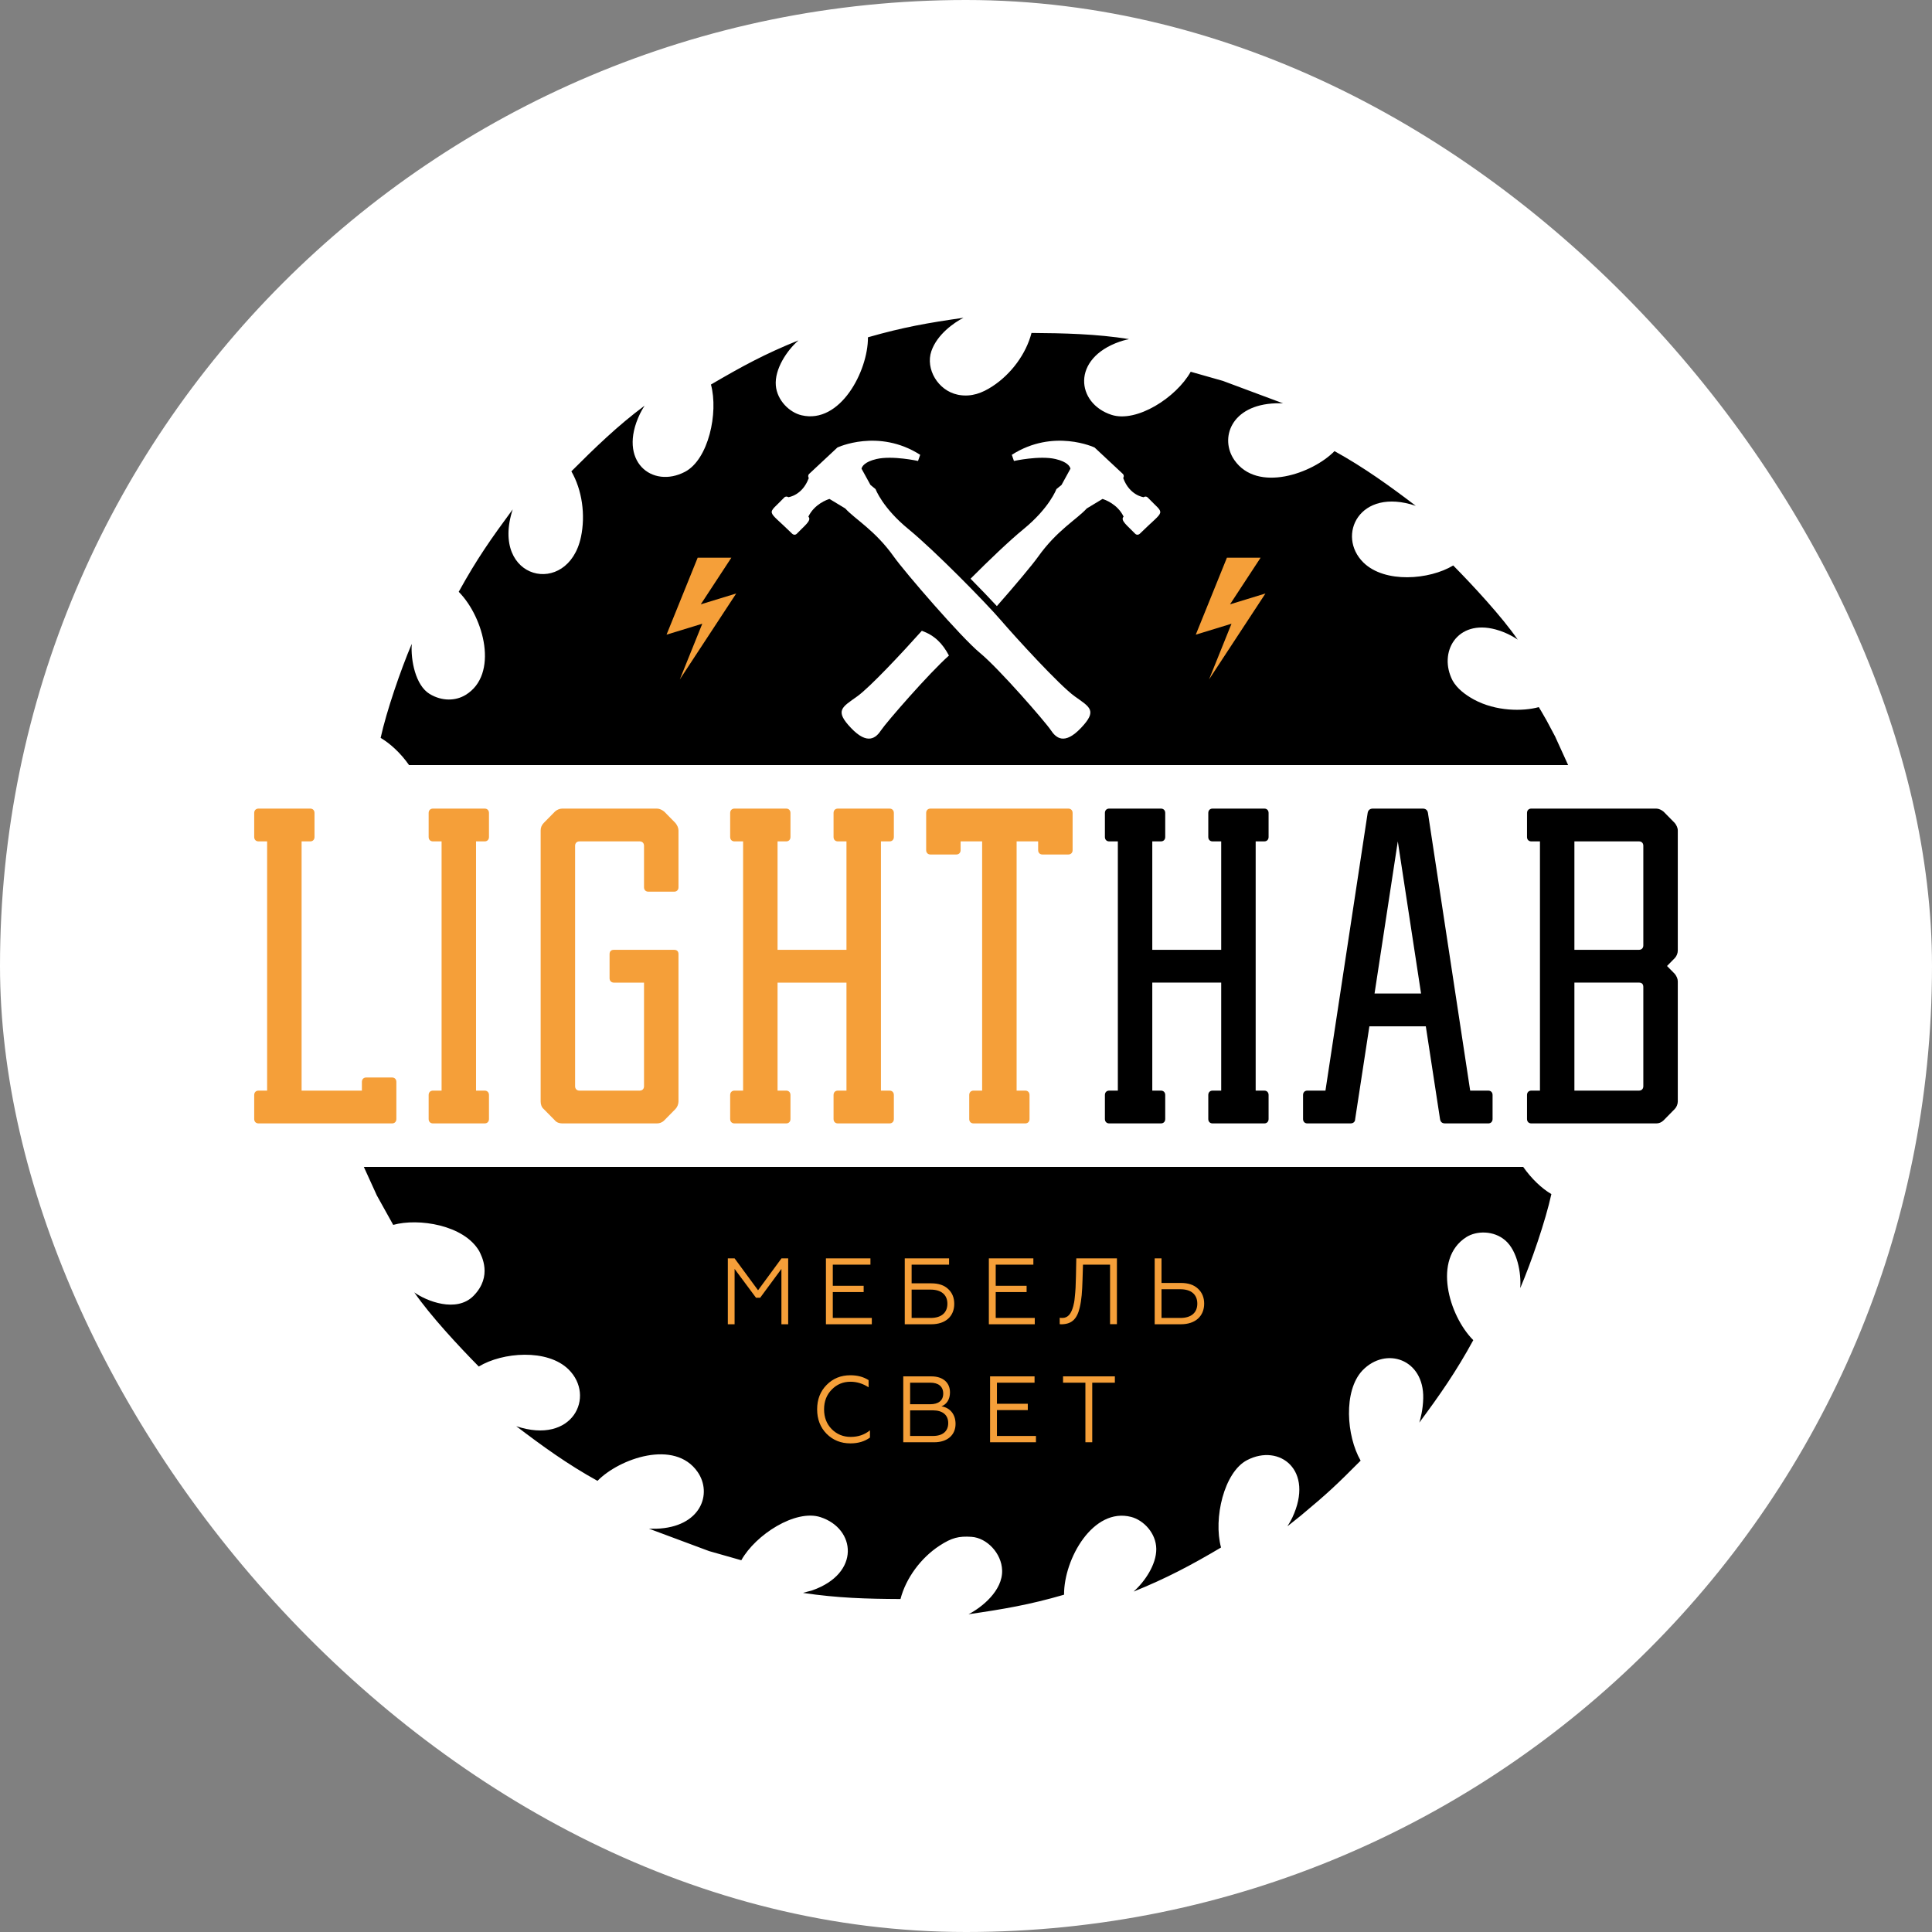 <?xml version="1.0" encoding="UTF-8"?> <svg xmlns="http://www.w3.org/2000/svg" width="76" height="76" viewBox="0 0 76 76" fill="none"><rect x="0" y="0" width="76" height="76" fill="#808080" stroke="none"/><rect width="76" height="76" rx="38" fill="white"></rect><path d="M60.836 28.336C60.66 28.02 60.532 27.816 60.532 27.816C59.908 27.989 58.844 27.988 57.976 27.516C57.629 27.325 57.322 27.086 57.146 26.78C56.562 25.669 57.311 24.345 58.84 24.763C59.334 24.894 59.703 25.162 59.703 25.162C59.094 24.272 57.916 23.003 57.166 22.244C56.232 22.809 54.476 22.954 53.634 22.129C52.564 21.079 53.461 19.148 55.693 19.898C54.676 19.123 53.651 18.383 52.496 17.746C51.64 18.624 49.46 19.399 48.557 18.098C47.97 17.253 48.414 15.924 50.186 15.865C50.36 15.859 50.474 15.867 50.474 15.867L48.12 14.989L48.121 14.988L46.84 14.624L46.839 14.625L46.839 14.625C46.266 15.643 44.709 16.639 43.724 16.319C42.337 15.868 42.131 14.103 44.052 13.438C44.259 13.368 44.404 13.344 44.404 13.344L44.389 13.341L44.406 13.338C43.13 13.135 41.853 13.106 40.577 13.097C40.366 13.918 39.779 14.714 39.043 15.195C38.627 15.468 38.219 15.614 37.742 15.539L37.697 15.531L37.674 15.526C36.899 15.365 36.397 14.513 36.638 13.812C36.864 13.156 37.523 12.694 37.901 12.5L37.9 12.501L37.901 12.5C36.492 12.703 35.55 12.866 34.143 13.268V13.273L34.143 13.273C34.149 14.595 33.052 16.694 31.531 16.336C31.059 16.225 30.57 15.754 30.519 15.166C30.465 14.525 30.949 13.792 31.404 13.396L31.395 13.399L31.403 13.392C30.075 13.928 29.196 14.408 27.968 15.126V15.126L27.967 15.126C28.269 16.243 27.866 18.079 26.945 18.56C25.658 19.234 24.275 18.147 25.175 16.278C25.27 16.086 25.353 15.967 25.353 15.967L25.342 15.975L25.351 15.963C24.308 16.735 23.384 17.632 22.476 18.541C22.898 19.273 23.038 20.255 22.853 21.126C22.343 23.519 19.261 22.831 20.168 20.04L20.166 20.042L20.167 20.04C19.306 21.209 18.767 21.974 18.045 23.28L18.049 23.284C19.051 24.302 19.625 26.54 18.315 27.337C17.927 27.573 17.392 27.595 16.901 27.298C16.339 26.958 16.154 25.957 16.197 25.337L16.194 25.344L16.194 25.335C15.758 26.363 15.206 27.969 14.973 29.027C15.326 29.232 15.751 29.608 16.09 30.095H61.686L61.184 28.993H61.186L60.836 28.336ZM14.313 45.905L14.816 47.008H14.814L15.468 48.184C16.453 47.909 18.254 48.181 18.853 49.219C18.928 49.176 19.029 49.117 19.128 49.059C19.022 49.121 18.918 49.182 18.853 49.219C18.938 49.396 19.386 50.199 18.631 50.971C17.957 51.661 16.763 51.175 16.296 50.838C16.941 51.771 18.051 52.961 18.834 53.756C19.767 53.189 21.53 53.048 22.366 53.87C23.437 54.925 22.536 56.849 20.308 56.103C21.336 56.885 22.334 57.608 23.504 58.253C24.357 57.378 26.539 56.599 27.442 57.902C28.036 58.758 27.57 60.081 25.814 60.136C25.639 60.141 25.525 60.133 25.525 60.133L27.881 61.011L27.88 61.012L29.16 61.376L29.161 61.375L29.162 61.375C29.728 60.364 31.297 59.361 32.276 59.681C33.662 60.132 33.866 61.892 31.948 62.562L31.596 62.657L31.61 62.66L31.594 62.662C32.969 62.864 34.057 62.895 35.423 62.902C35.634 62.085 36.223 61.284 36.956 60.805C37.444 60.486 37.72 60.423 38.215 60.455C38.821 60.495 39.4 61.102 39.421 61.77C39.447 62.575 38.618 63.234 38.099 63.5L38.101 63.499L38.099 63.5C39.474 63.3 40.49 63.129 41.857 62.732C41.85 61.316 43.005 59.284 44.497 59.672C44.986 59.799 45.48 60.311 45.485 60.933C45.489 61.553 45.025 62.225 44.596 62.605L44.603 62.602L44.597 62.607C45.861 62.097 46.858 61.572 48.032 60.875L48.032 60.873L48.032 60.873C47.724 59.73 48.151 57.911 49.055 57.439C50.328 56.773 51.717 57.83 50.834 59.704H50.834C50.735 59.906 50.647 60.032 50.647 60.032L50.66 60.022L50.649 60.037L51.174 59.618C52.245 58.726 52.572 58.414 53.524 57.458C52.965 56.488 52.84 54.722 53.588 53.918L53.599 53.906C54.516 52.958 56.021 53.46 55.986 55.006C55.975 55.471 55.874 55.817 55.833 55.959L55.833 55.96C56.654 54.853 57.28 53.955 57.955 52.719L57.952 52.716L57.952 52.715C56.995 51.754 56.343 49.52 57.68 48.666C58.08 48.411 58.757 48.398 59.214 48.794C59.687 49.202 59.847 50.079 59.803 50.663L59.806 50.655L59.806 50.664C60.238 49.647 60.798 48.023 61.027 46.972C60.653 46.756 60.245 46.368 59.92 45.905H14.313Z" fill="black"></path><path d="M49.734 33.098C49.835 33.098 49.903 33.029 49.903 32.926V31.98C49.903 31.876 49.835 31.808 49.734 31.808H47.7C47.599 31.808 47.531 31.876 47.531 31.98V32.926C47.531 33.029 47.599 33.098 47.7 33.098H48.039V37.363H45.328V33.098H45.667C45.769 33.098 45.837 33.029 45.837 32.926V31.98C45.837 31.876 45.769 31.808 45.667 31.808H43.634C43.532 31.808 43.464 31.876 43.464 31.98V32.926C43.464 33.029 43.532 33.098 43.634 33.098H43.973V42.902H43.634C43.532 42.902 43.464 42.971 43.464 43.074V44.02C43.464 44.123 43.532 44.192 43.634 44.192H45.667C45.769 44.192 45.837 44.123 45.837 44.02V43.074C45.837 42.971 45.769 42.902 45.667 42.902H45.328V38.653H48.039V42.902H47.7C47.599 42.902 47.531 42.971 47.531 43.074V44.02C47.531 44.123 47.599 44.192 47.7 44.192H49.734C49.835 44.192 49.903 44.123 49.903 44.02V43.074C49.903 42.971 49.835 42.902 49.734 42.902H49.395V33.098H49.734ZM66 37.398V32.668C66 32.564 65.949 32.461 65.881 32.375L65.441 31.928C65.356 31.859 65.254 31.808 65.153 31.808H60.239C60.137 31.808 60.069 31.876 60.069 31.98V32.926C60.069 33.029 60.137 33.098 60.239 33.098H60.578V42.902H60.239C60.137 42.902 60.069 42.971 60.069 43.074V44.02C60.069 44.123 60.137 44.192 60.239 44.192H65.153C65.254 44.192 65.356 44.157 65.441 44.072L65.881 43.624C65.949 43.555 66 43.435 66 43.332V38.602C66 38.499 65.949 38.395 65.881 38.309L65.576 38L65.881 37.69C65.949 37.621 66 37.501 66 37.398ZM64.644 42.73C64.644 42.833 64.577 42.902 64.475 42.902H61.933V38.653H64.475C64.577 38.653 64.644 38.705 64.644 38.825V42.73ZM64.644 37.191C64.644 37.294 64.577 37.363 64.475 37.363H61.933V33.098H64.475C64.577 33.098 64.644 33.166 64.644 33.27V37.191ZM58.544 42.902H57.833L56.172 31.98C56.156 31.876 56.088 31.808 55.969 31.808H54.004C53.885 31.808 53.817 31.876 53.8 31.98L52.14 42.902H51.428C51.326 42.902 51.259 42.971 51.259 43.074V44.02C51.259 44.123 51.326 44.192 51.428 44.192H53.123C53.241 44.192 53.309 44.123 53.309 44.02L53.868 40.373H56.088L56.647 44.02C56.664 44.123 56.715 44.192 56.85 44.192H58.544C58.646 44.192 58.714 44.123 58.714 44.02V43.074C58.714 42.971 58.646 42.902 58.544 42.902ZM54.071 39.083L54.986 33.098L55.901 39.083H54.071Z" fill="black"></path><path d="M36.263 24.813C35.51 25.656 34.225 27.032 33.724 27.391C33.126 27.82 32.818 27.945 33.476 28.636C34.134 29.328 34.464 29.024 34.666 28.717C34.859 28.426 36.522 26.506 37.329 25.788C37.072 25.303 36.762 24.995 36.263 24.813ZM34.242 19.076L34.443 19.241C34.443 19.241 34.712 19.977 35.741 20.818C36.769 21.66 38.775 23.704 39.367 24.393C39.96 25.082 41.677 26.962 42.275 27.391C42.873 27.82 43.181 27.945 42.523 28.636C41.865 29.328 41.535 29.024 41.333 28.717C41.131 28.411 39.302 26.304 38.552 25.687C37.803 25.071 35.582 22.491 35.168 21.908C34.422 20.857 33.647 20.436 33.249 20.001L32.63 19.627C32.541 19.654 32.039 19.826 31.799 20.323C31.948 20.469 31.633 20.692 31.342 20.998C31.294 21.048 31.213 21.046 31.161 20.994C30.134 19.985 30.16 20.297 30.852 19.569C30.896 19.524 30.967 19.523 31.019 19.563L31.016 19.558C31.016 19.558 31.563 19.492 31.814 18.807L31.823 18.816C31.783 18.764 31.781 18.693 31.824 18.647L32.941 17.604V17.604C32.941 17.604 34.554 16.841 36.198 17.891L36.113 18.133C36.113 18.133 35.105 17.911 34.479 18.057C34.007 18.167 33.91 18.351 33.89 18.436L34.242 19.076ZM41.758 19.076L41.556 19.241C41.556 19.241 41.288 19.977 40.259 20.818C39.719 21.259 38.911 22.031 38.179 22.765C38.574 23.165 38.938 23.544 39.214 23.843C39.933 23.029 40.619 22.206 40.831 21.908C41.577 20.858 42.352 20.438 42.751 20.001L43.37 19.627C43.458 19.654 43.961 19.826 44.2 20.323C44.051 20.469 44.366 20.692 44.657 20.998C44.705 21.048 44.786 21.046 44.839 20.994C45.864 19.986 45.841 20.298 45.147 19.569C45.103 19.524 45.033 19.523 44.98 19.563L44.983 19.558C44.983 19.558 44.436 19.492 44.185 18.807L44.176 18.816C44.217 18.764 44.218 18.693 44.175 18.647L43.058 17.604L43.058 17.604C43.058 17.604 41.445 16.841 39.802 17.891L39.886 18.133C39.886 18.133 40.895 17.911 41.52 18.057C41.992 18.167 42.09 18.351 42.109 18.436L41.758 19.076Z" fill="white"></path><path d="M15.422 42.386H14.405C14.304 42.386 14.236 42.455 14.236 42.558V42.902H11.864V33.098H12.203C12.305 33.098 12.372 33.029 12.372 32.926V31.98C12.372 31.877 12.305 31.808 12.203 31.808H10.169C10.068 31.808 10 31.877 10 31.98V32.926C10 33.029 10.068 33.098 10.169 33.098H10.508V42.902H10.169C10.068 42.902 10 42.971 10 43.074V44.02C10 44.124 10.068 44.192 10.169 44.192H15.422C15.524 44.192 15.592 44.124 15.592 44.02V42.558C15.592 42.455 15.524 42.386 15.422 42.386ZM42.024 31.808H36.602C36.501 31.808 36.433 31.877 36.433 31.98V33.442C36.433 33.545 36.501 33.614 36.602 33.614H37.619C37.72 33.614 37.788 33.545 37.788 33.442V33.098H38.635V42.902H38.297C38.195 42.902 38.127 42.971 38.127 43.074V44.02C38.127 44.124 38.195 44.192 38.297 44.192H40.33C40.431 44.192 40.499 44.124 40.499 44.02V43.074C40.499 42.971 40.431 42.902 40.33 42.902H39.991V33.098H40.838V33.442C40.838 33.545 40.906 33.614 41.008 33.614H42.024C42.126 33.614 42.194 33.545 42.194 33.442V31.98C42.194 31.877 42.126 31.808 42.024 31.808ZM34.992 33.098C35.094 33.098 35.162 33.029 35.162 32.926V31.98C35.162 31.877 35.094 31.808 34.992 31.808H32.959C32.858 31.808 32.79 31.877 32.79 31.98V32.926C32.79 33.029 32.858 33.098 32.959 33.098H33.298V37.364H30.587V33.098H30.926C31.028 33.098 31.095 33.029 31.095 32.926V31.98C31.095 31.877 31.028 31.808 30.926 31.808H28.893C28.791 31.808 28.723 31.877 28.723 31.98V32.926C28.723 33.029 28.791 33.098 28.893 33.098H29.232V42.902H28.893C28.791 42.902 28.723 42.971 28.723 43.074V44.02C28.723 44.124 28.791 44.192 28.893 44.192H30.926C31.028 44.192 31.095 44.124 31.095 44.02V43.074C31.095 42.971 31.028 42.902 30.926 42.902H30.587V38.654H33.298V42.902H32.959C32.858 42.902 32.79 42.971 32.79 43.074V44.02C32.79 44.124 32.858 44.192 32.959 44.192H34.992C35.094 44.192 35.162 44.124 35.162 44.02V43.074C35.162 42.971 35.094 42.902 34.992 42.902H34.654V33.098H34.992ZM25.504 35.076H26.52C26.622 35.076 26.69 35.007 26.69 34.904V32.668C26.69 32.565 26.639 32.462 26.571 32.376L26.131 31.928C26.046 31.86 25.944 31.808 25.843 31.808H22.115C22.013 31.808 21.895 31.86 21.827 31.928L21.386 32.376C21.302 32.462 21.268 32.565 21.268 32.668V43.332C21.268 43.435 21.302 43.556 21.386 43.625L21.827 44.072C21.895 44.158 22.013 44.192 22.115 44.192H25.843C25.944 44.192 26.046 44.158 26.131 44.072L26.571 43.625C26.639 43.556 26.69 43.435 26.69 43.332V37.536C26.69 37.415 26.622 37.364 26.52 37.364H24.148C24.047 37.364 23.979 37.415 23.979 37.536V38.482C23.979 38.585 24.047 38.654 24.148 38.654H25.334V42.73C25.334 42.834 25.267 42.902 25.165 42.902H22.793C22.691 42.902 22.623 42.834 22.623 42.73V33.27C22.623 33.167 22.691 33.098 22.793 33.098H25.165C25.267 33.098 25.334 33.167 25.334 33.27V34.904C25.334 35.007 25.402 35.076 25.504 35.076ZM18.726 33.098H19.065C19.167 33.098 19.235 33.029 19.235 32.926V31.98C19.235 31.877 19.167 31.808 19.065 31.808H17.032C16.93 31.808 16.862 31.877 16.862 31.98V32.926C16.862 33.029 16.93 33.098 17.032 33.098H17.371V42.902H17.032C16.93 42.902 16.862 42.971 16.862 43.074V44.02C16.862 44.124 16.93 44.192 17.032 44.192H19.065C19.167 44.192 19.235 44.124 19.235 44.02V43.074C19.235 42.971 19.167 42.902 19.065 42.902H18.726V33.098Z" fill="#F59F39"></path><path fill-rule="evenodd" clip-rule="evenodd" d="M27.445 21.938L26.22 24.966L27.626 24.536L26.742 26.727L28.961 23.346L27.567 23.773L28.77 21.938H27.445ZM33.453 56.779C33.759 56.779 34.014 56.702 34.222 56.55V56.265C34.011 56.439 33.759 56.524 33.464 56.524C33.168 56.524 32.917 56.42 32.716 56.217C32.516 56.013 32.417 55.754 32.417 55.439C32.417 55.128 32.516 54.869 32.716 54.665C32.917 54.458 33.161 54.354 33.456 54.354C33.708 54.354 33.945 54.428 34.168 54.573V54.291C33.967 54.162 33.73 54.099 33.453 54.099C33.077 54.099 32.767 54.225 32.516 54.48C32.268 54.732 32.144 55.05 32.144 55.439C32.144 55.828 32.268 56.15 32.516 56.402C32.767 56.653 33.077 56.779 33.453 56.779ZM28.897 52.093V49.916L29.739 51.049H29.904L30.739 49.916V52.093H31.005V49.501H30.742L29.82 50.756L28.897 49.501H28.631V52.093H28.897ZM34.295 52.093V51.845H32.76V50.827H33.974V50.579H32.76V49.749H34.241V49.501H32.49V52.093H34.295ZM36.634 52.093C37.203 52.093 37.538 51.775 37.538 51.29C37.538 51.049 37.458 50.853 37.297 50.705C37.141 50.556 36.918 50.483 36.634 50.483H35.861V49.749H37.334V49.501H35.591V52.093H36.634ZM35.861 50.73H36.608C37.028 50.73 37.268 50.934 37.268 51.286C37.268 51.641 37.028 51.845 36.608 51.845H35.861V50.73ZM40.705 52.093V51.845H39.169V50.827H40.384V50.579H39.169V49.749H40.65V49.501H38.899V52.093H40.705ZM41.686 52.089C41.705 52.093 41.741 52.093 41.788 52.093C42.172 52.078 42.372 51.874 42.474 51.434C42.547 51.128 42.569 50.818 42.584 50.341L42.602 49.749H43.667V52.089H43.937V49.501H42.339L42.325 50.207C42.321 50.381 42.317 50.533 42.31 50.658C42.303 50.784 42.292 50.914 42.277 51.05C42.266 51.184 42.244 51.294 42.219 51.383C42.142 51.664 42.022 51.845 41.788 51.845C41.741 51.845 41.705 51.841 41.686 51.837V52.089ZM46.454 52.093C47.026 52.093 47.369 51.771 47.369 51.282C47.369 51.041 47.289 50.845 47.125 50.693C46.964 50.542 46.742 50.468 46.454 50.468H45.691V49.501H45.422V52.093H46.454ZM45.691 50.716H46.435C46.858 50.716 47.099 50.923 47.099 51.282C47.099 51.641 46.855 51.845 46.435 51.845H45.691V50.716ZM36.751 56.735C37.272 56.735 37.589 56.446 37.589 56.013C37.589 55.632 37.37 55.376 37.035 55.321C37.243 55.243 37.37 55.043 37.37 54.773C37.37 54.384 37.09 54.143 36.637 54.143H35.532V56.735H36.751ZM35.802 55.48H36.703C37.082 55.48 37.301 55.665 37.301 55.98C37.301 56.302 37.082 56.487 36.703 56.487H35.802V55.48ZM35.802 54.391H36.594C36.918 54.391 37.104 54.543 37.104 54.821C37.104 55.091 36.918 55.239 36.594 55.239H35.802V54.391ZM40.752 56.735V56.487H39.217V55.469H40.431V55.221H39.217V54.391H40.697V54.143H38.947V56.735H40.752ZM42.966 56.735V54.391H43.856V54.143H41.818V54.391H42.697V56.735H42.966ZM48.264 21.938L47.039 24.966L48.444 24.536L47.561 26.727L49.78 23.346L48.386 23.773L49.589 21.938H48.264Z" fill="#F59F39"></path></svg> 